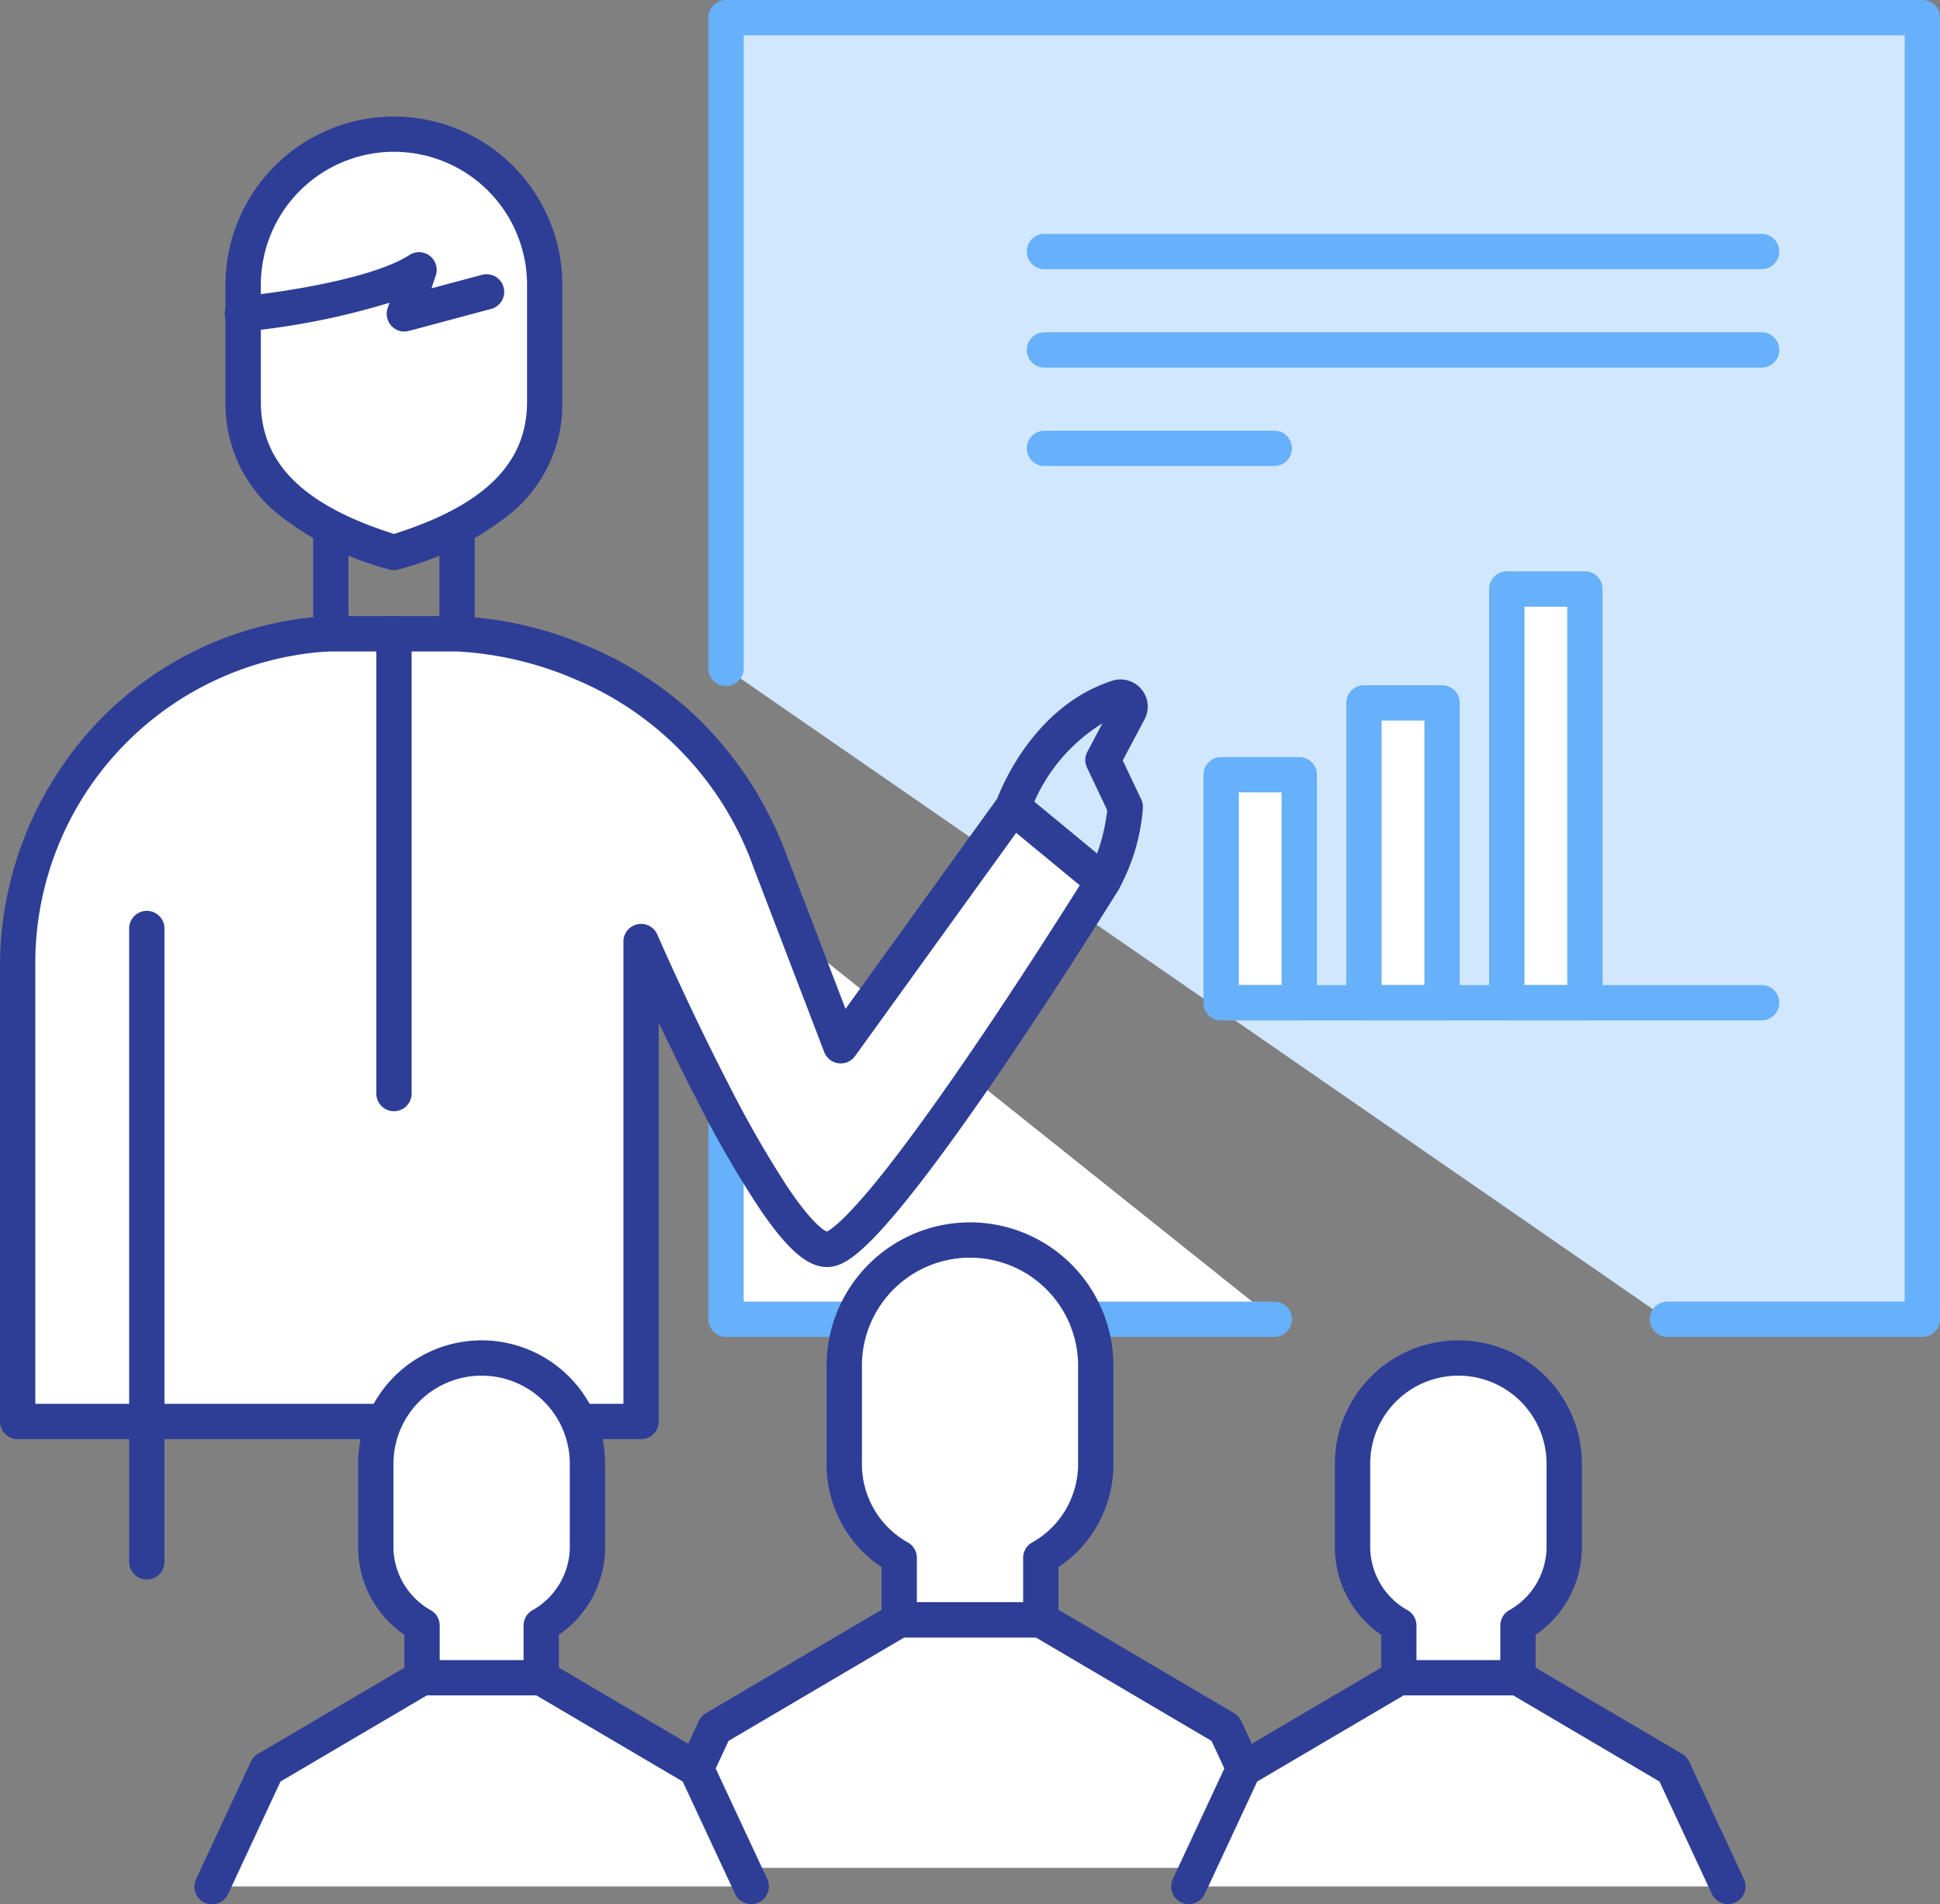 <svg xmlns="http://www.w3.org/2000/svg" xmlns:xlink="http://www.w3.org/1999/xlink" width="109.869" height="107.853" viewBox="0 0 109.869 107.853"><rect x="0" y="0" width="109.869" height="107.853" fill="#808080" stroke="none"/><defs><clipPath id="a"><rect width="109.869" height="107.853" fill="none"/></clipPath></defs><path d="M41.117,37.863V1H108.87V74.727H94.432" fill="#d1e7fe"/><g clip-path="url(#a)"><path d="M108.87,75.727H94.432a1,1,0,0,1,0-2H107.87V2H42.117V37.863a1,1,0,0,1-2,0V1a1,1,0,0,1,1-1H108.87a1,1,0,0,1,1,1V74.727A1,1,0,0,1,108.87,75.727Z" fill="#67b0fa"/></g><path d="M72.167,74.727H41.117v-24.8" fill="#fff"/><path d="M72.167,75.727H41.117a1,1,0,0,1-1-1v-24.8a1,1,0,0,1,2,0v23.8h30.05a1,1,0,0,1,0,2Z" fill="#67b0fa"/><path d="M59.152,14.248h0Z" fill="#fff"/><path d="M40.615,1H0A1,1,0,0,1-1,0,1,1,0,0,1,0-1H40.615a1,1,0,0,1,1,1A1,1,0,0,1,40.615,1Z" transform="translate(59.151 14.248)" fill="#67b0fa"/><path d="M59.152,19.822h0Z" fill="#fff"/><path d="M40.615,1H0A1,1,0,0,1-1,0,1,1,0,0,1,0-1H40.615a1,1,0,0,1,1,1A1,1,0,0,1,40.615,1Z" transform="translate(59.151 19.822)" fill="#67b0fa"/><path d="M59.152,25.4h0Z" fill="#fff"/><path d="M13.015,1H0A1,1,0,0,1-1,0,1,1,0,0,1,0-1H13.015a1,1,0,0,1,1,1A1,1,0,0,1,13.015,1Z" transform="translate(59.151 25.396)" fill="#67b0fa"/><rect width="4.423" height="12.915" transform="translate(69.159 43.883)" fill="#fff"/><path d="M0-1H4.423a1,1,0,0,1,1,1V12.915a1,1,0,0,1-1,1H0a1,1,0,0,1-1-1V0A1,1,0,0,1,0-1ZM3.423,1H1V11.915H3.423Z" transform="translate(69.159 43.883)" fill="#67b0fa"/><rect width="4.423" height="16.984" transform="translate(77.247 39.814)" fill="#fff"/><path d="M0-1H4.423a1,1,0,0,1,1,1V16.984a1,1,0,0,1-1,1H0a1,1,0,0,1-1-1V0A1,1,0,0,1,0-1ZM3.423,1H1V15.984H3.423Z" transform="translate(77.247 39.814)" fill="#67b0fa"/><rect width="4.423" height="23.435" transform="translate(85.335 33.363)" fill="#fff"/><path d="M0-1H4.423a1,1,0,0,1,1,1V23.435a1,1,0,0,1-1,1H0a1,1,0,0,1-1-1V0A1,1,0,0,1,0-1ZM3.423,1H1V22.435H3.423Z" transform="translate(85.335 33.363)" fill="#67b0fa"/><path d="M69.159,56.8h0Z" fill="#fff"/><path d="M30.607,1H0A1,1,0,0,1-1,0,1,1,0,0,1,0-1H30.607a1,1,0,0,1,1,1A1,1,0,0,1,30.607,1Z" transform="translate(69.159 56.798)" fill="#67b0fa"/><path d="M0-1H7.149a1,1,0,0,1,1,1V8.812a1,1,0,0,1-1,1H0a1,1,0,0,1-1-1V0A1,1,0,0,1,0-1ZM6.149,1H1V7.812H6.149Z" transform="translate(18.737 27.092)" fill="#2e3e96"/><g clip-path="url(#a)"><path d="M22.312,7.6a8.539,8.539,0,0,0-8.539,8.538v6.615c0,4.715,3.778,7.088,8.539,8.538,4.761-1.45,8.538-3.823,8.538-8.538V16.137A8.538,8.538,0,0,0,22.312,7.6" fill="#fff"/><path d="M22.312,6.6a9.549,9.549,0,0,1,9.538,9.538v6.615a8.029,8.029,0,0,1-2.82,6.242A17.036,17.036,0,0,1,22.6,32.247a1,1,0,0,1-.583,0,17.04,17.04,0,0,1-6.427-3.253,8.029,8.029,0,0,1-2.821-6.242V16.137A9.549,9.549,0,0,1,22.312,6.6Zm0,23.644c5.141-1.625,7.538-4.011,7.538-7.491V16.137a7.538,7.538,0,0,0-15.077,0v6.615C14.773,26.232,17.171,28.618,22.312,30.243Z" fill="#2e3e96"/><path d="M13.772,18.783a1,1,0,0,1-.092-2h0c1.917-.179,7.361-.949,9.508-2.338a1,1,0,0,1,1.492,1.156l-.244.731,2.86-.766a1,1,0,0,1,.518,1.932l-4.655,1.247a1,1,0,0,1-1.207-1.282l.105-.316a41.533,41.533,0,0,1-8.191,1.628C13.834,18.782,13.8,18.783,13.772,18.783Z" fill="#2e3e96"/><path d="M57.367,45.713,47.613,59.235l-3.99-10.419C38.746,35.959,25.886,35.9,25.886,35.9H18.737a15.121,15.121,0,0,0-2.086.209A18.8,18.8,0,0,0,1,54.749V80.516H36.308V53.333s7.759,17.873,10.64,17.429S62.466,49.925,62.466,49.925Z" fill="#fff"/><path d="M18.737,34.9h7.149a21.069,21.069,0,0,1,7.43,1.714,20.33,20.33,0,0,1,6.17,4.035,21.008,21.008,0,0,1,5.072,7.809l3.327,8.687,8.671-12.021A1,1,0,0,1,58,44.942l5.1,4.212a1,1,0,0,1,.213,1.3c-.032.051-3.211,5.177-6.7,10.29-2.058,3.014-3.823,5.438-5.246,7.205-2.543,3.157-3.554,3.694-4.267,3.8a1.715,1.715,0,0,1-.26.02c-1.082,0-2.194-.944-3.719-3.157a59.4,59.4,0,0,1-3.546-6.1c-.827-1.594-1.609-3.2-2.267-4.586v22.59a1,1,0,0,1-1,1H1a1,1,0,0,1-1-1V54.749A20.094,20.094,0,0,1,4.656,41.891a19.464,19.464,0,0,1,11.836-6.766,16.065,16.065,0,0,1,2.24-.222Zm7.145,2h-7.14a14.574,14.574,0,0,0-1.933.2A17.689,17.689,0,0,0,2,54.749V79.516H35.308V53.333a1,1,0,0,1,1.917-.4c.018.042,1.834,4.215,4,8.409A61.78,61.78,0,0,0,44.577,67.2c1.4,2.091,2.078,2.489,2.249,2.561.212-.1,1.041-.624,3.16-3.285,1.39-1.745,3.108-4.117,5.107-7.051,2.638-3.871,5.074-7.713,6.061-9.284l-3.6-2.974L48.424,59.82a1,1,0,0,1-1.745-.227l-3.99-10.419A18.15,18.15,0,0,0,32.607,38.49,19.48,19.48,0,0,0,25.882,36.9Z" fill="#2e3e96"/><path d="M8.315,89.466a1,1,0,0,1-1-1V52.593a1,1,0,0,1,2,0V88.466A1,1,0,0,1,8.315,89.466Z" fill="#2e3e96"/><path d="M62.466,50.925a1,1,0,0,1-.637-.229l-5.1-4.212a1,1,0,0,1-.308-1.1c.075-.217,1.884-5.32,6.579-6.828a1.539,1.539,0,0,1,1.821,2.188l-1.236,2.33,1.047,2.207a1,1,0,0,1,.094.491,11.35,11.35,0,0,1-1.413,4.681,1,1,0,0,1-.847.468Zm-3.891-5.511,3.554,2.936a10.578,10.578,0,0,0,.577-2.457l-1.144-2.412a1,1,0,0,1,.02-.9l.854-1.611A9.9,9.9,0,0,0,58.575,45.414Z" fill="#2e3e96"/><path d="M0,27.038a1,1,0,0,1-1-1V0A1,1,0,0,1,0-1,1,1,0,0,1,1,0V26.038A1,1,0,0,1,0,27.038Z" transform="translate(22.312 35.904)" fill="#2e3e96"/><path d="M0,3.481a1,1,0,0,1-1-1V0A1,1,0,0,1,0-1,1,1,0,0,1,1,0V2.481A1,1,0,0,1,0,3.481Z" transform="translate(22.312 85.985)" fill="#2e3e96"/><path d="M58.944,93.477V88.24a6.122,6.122,0,0,0,3.112-5.365V77.359a7.121,7.121,0,1,0-14.242,0v5.516a6.12,6.12,0,0,0,3.112,5.365v5.237" fill="#fff"/><path d="M58.944,94.477a1,1,0,0,1-1-1V88.24a1,1,0,0,1,.457-.84,5.092,5.092,0,0,0,2.655-4.525V77.359a6.121,6.121,0,1,0-12.242,0v5.516A5.09,5.09,0,0,0,51.469,87.4a1,1,0,0,1,.457.84v5.237a1,1,0,0,1-2,0v-4.71a6.987,6.987,0,0,1-3.112-5.892V77.359a8.121,8.121,0,1,1,16.242,0v5.516a6.989,6.989,0,0,1-3.112,5.892v4.71A1,1,0,0,1,58.944,94.477Z" fill="#2e3e96"/><path d="M36.8,105.8l3.679-7.9,10.442-6.148h8.019L69.386,97.9l3.679,7.9" fill="#fff"/><path d="M73.066,106.8a1,1,0,0,1-.907-.578l-3.548-7.614-9.939-5.852H51.2l-9.939,5.852-3.548,7.614a1,1,0,0,1-1.813-.845l3.679-7.9a1,1,0,0,1,.4-.439l10.442-6.148a1,1,0,0,1,.507-.138h8.019a1,1,0,0,1,.507.138L69.894,97.04a1,1,0,0,1,.4.439l3.679,7.9a1,1,0,0,1-.906,1.423Z" fill="#2e3e96"/><path d="M85.968,96.482V92.074a5.152,5.152,0,0,0,2.619-4.516V82.915a5.994,5.994,0,1,0-11.988,0v4.643a5.153,5.153,0,0,0,2.62,4.516v4.408" fill="#fff"/><path d="M85.968,97.482a1,1,0,0,1-1-1V92.074a1,1,0,0,1,.457-.84,4.14,4.14,0,0,0,2.162-3.676V82.915a4.994,4.994,0,0,0-9.988,0v4.643a4.14,4.14,0,0,0,2.163,3.676,1,1,0,0,1,.457.84v4.408a1,1,0,0,1-2,0V92.6a6.017,6.017,0,0,1-2.62-5.04V82.915a6.994,6.994,0,0,1,13.988,0v4.643a6.017,6.017,0,0,1-2.619,5.04v3.884A1,1,0,0,1,85.968,97.482Z" fill="#2e3e96"/><path d="M67.332,106.853l3.1-6.647,8.789-5.174h6.75l8.789,5.174,3.1,6.647" fill="#fff"/><path d="M97.855,107.853a1,1,0,0,1-.907-.578l-2.966-6.365L85.7,96.032H79.491L71.2,100.91l-2.966,6.365a1,1,0,0,1-1.813-.845l3.1-6.647a1,1,0,0,1,.4-.439l8.789-5.174a1,1,0,0,1,.507-.138h6.75a1,1,0,0,1,.507.138l8.789,5.174a1,1,0,0,1,.4.439l3.1,6.647a1,1,0,0,1-.906,1.423Z" fill="#2e3e96"/><path d="M30.651,96.482V92.074a5.152,5.152,0,0,0,2.619-4.516V82.915a5.994,5.994,0,1,0-11.988,0v4.643a5.153,5.153,0,0,0,2.62,4.516v4.408" fill="#fff"/><path d="M30.651,97.482a1,1,0,0,1-1-1V92.074a1,1,0,0,1,.457-.84,4.139,4.139,0,0,0,2.162-3.676V82.915a4.994,4.994,0,1,0-9.988,0v4.643a4.14,4.14,0,0,0,2.163,3.676,1,1,0,0,1,.457.84v4.408a1,1,0,0,1-2,0V92.6a6.017,6.017,0,0,1-2.62-5.04V82.915a6.994,6.994,0,1,1,13.988,0v4.643a6.017,6.017,0,0,1-2.619,5.04v3.884A1,1,0,0,1,30.651,97.482Z" fill="#2e3e96"/><path d="M12.015,106.853l3.1-6.647,8.79-5.174h6.75l8.789,5.174,3.1,6.647" fill="#fff"/><path d="M42.537,107.853a1,1,0,0,1-.907-.578l-2.966-6.365-8.286-4.878H24.173l-8.287,4.878-2.965,6.365a1,1,0,1,1-1.813-.844l3.1-6.647a1,1,0,0,1,.4-.44l8.79-5.174a1,1,0,0,1,.507-.138h6.75a1,1,0,0,1,.507.138l8.789,5.174a1,1,0,0,1,.4.439l3.1,6.647a1,1,0,0,1-.906,1.423Z" fill="#2e3e96"/></g></svg>